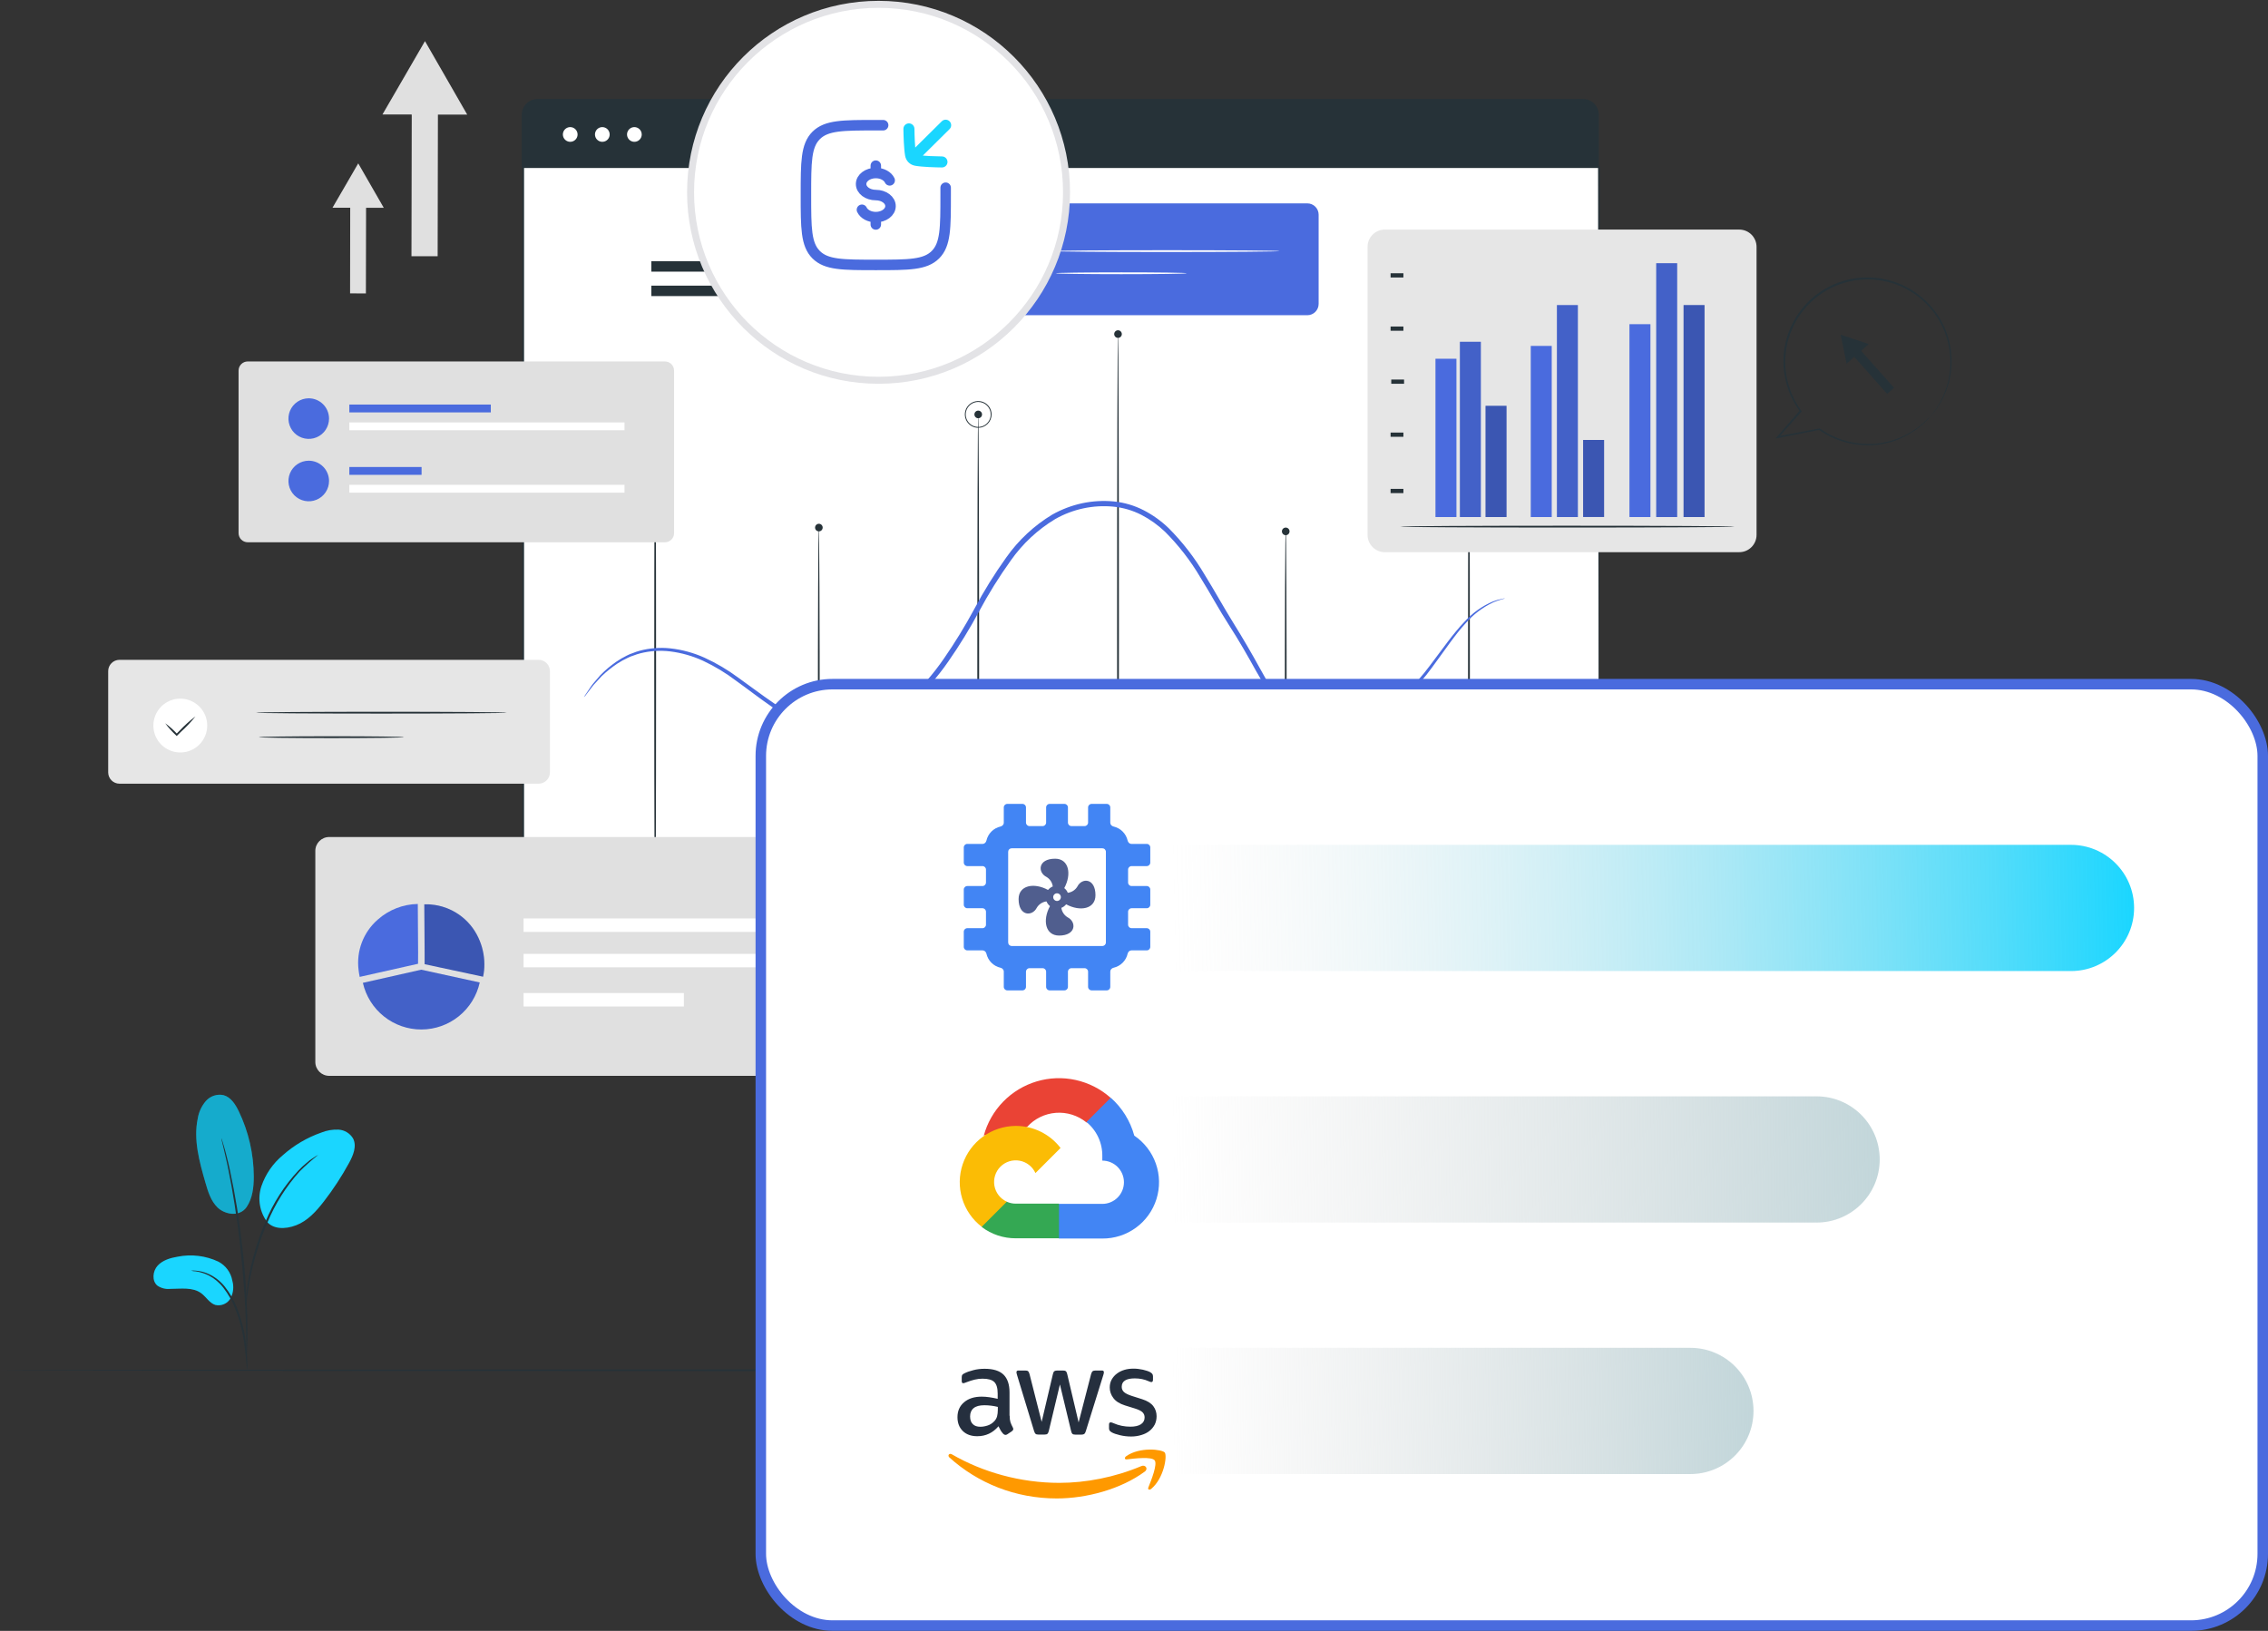 <svg width="648" height="466" viewBox="0 0 648 466" fill="none" xmlns="http://www.w3.org/2000/svg">
<rect x="0" y="0" width="648" height="466" fill="#333333" stroke="none"/>
<path d="M133.492 32.75L127.462 22.25L121.422 11.75L115.352 22.23L109.272 32.71L117.642 32.72L117.562 73.21L125.042 73.22L125.122 32.74L133.492 32.75Z" fill="#E0E0E0"/>
<path d="M109.652 59.38L106.002 53.03L102.352 46.68L98.682 53.02L95.002 59.35L100.062 59.36L100.022 83.83L104.542 83.84L104.592 59.37L109.652 59.38Z" fill="#E0E0E0"/>
<path d="M605.792 391.54C605.792 391.68 470.192 391.8 302.952 391.8C135.712 391.8 0.092 391.68 0.092 391.54C0.092 391.4 135.662 391.28 302.952 391.28C470.242 391.28 605.792 391.39 605.792 391.54Z" fill="#263238"/>
<path d="M62.392 360.5C58.77 358.797 54.698 358.3 50.772 359.08C48.672 359.43 46.472 360.08 45.042 361.64C43.612 363.2 43.332 366.01 44.982 367.37C46.042 368.087 47.319 368.413 48.592 368.29C51.672 368.29 55.072 367.71 57.532 369.56C58.932 370.61 59.862 372.36 61.532 372.88C62.37 373.069 63.246 372.983 64.031 372.636C64.816 372.288 65.469 371.697 65.892 370.95C66.685 369.406 66.86 367.619 66.382 365.95C66.179 364.797 65.714 363.705 65.022 362.76C64.33 361.815 63.431 361.042 62.392 360.5Z" fill="#1AD6FF"/>
<path d="M70.492 344.87C68.332 347.96 64.132 346.93 62.182 345.05C60.232 343.17 59.412 340.44 58.662 337.83C56.952 331.88 55.222 325.64 56.502 319.59C56.798 317.739 57.605 316.007 58.832 314.59C59.445 313.896 60.23 313.377 61.108 313.083C61.986 312.79 62.926 312.734 63.832 312.92C65.942 313.47 67.262 315.55 68.212 317.52C71.018 323.346 72.487 329.724 72.512 336.19C72.512 339.19 72.162 342.35 70.512 344.83" fill="#1AD6FF"/>
<g opacity="0.2">
<path d="M70.492 344.87C68.332 347.96 64.132 346.93 62.182 345.05C60.232 343.17 59.412 340.44 58.662 337.83C56.952 331.88 55.222 325.64 56.502 319.59C56.798 317.739 57.605 316.007 58.832 314.59C59.445 313.896 60.23 313.377 61.108 313.083C61.986 312.79 62.926 312.734 63.832 312.92C65.942 313.47 67.262 315.55 68.212 317.52C71.018 323.346 72.487 329.724 72.512 336.19C72.512 339.19 72.162 342.35 70.512 344.83" fill="black"/>
</g>
<path d="M76.422 349.3C75.314 347.848 74.576 346.147 74.273 344.345C73.969 342.544 74.11 340.695 74.682 338.96C75.867 335.496 77.984 332.427 80.802 330.09C84.012 327.237 87.749 325.039 91.802 323.62C93.365 322.985 95.047 322.699 96.732 322.78C97.572 322.83 98.387 323.084 99.106 323.52C99.826 323.955 100.429 324.559 100.862 325.28C102.022 327.48 100.912 330.15 99.712 332.33C97.609 336.183 95.201 339.861 92.512 343.33C90.362 346.11 87.882 348.86 84.602 350.11C81.322 351.36 77.892 351.22 76.152 348.94" fill="#1AD6FF"/>
<path d="M70.632 391.42C70.521 390.961 70.457 390.492 70.442 390.02C70.342 389.02 70.222 387.72 70.072 386.19C69.922 384.66 69.652 382.67 69.212 380.58C68.719 378.324 68.051 376.111 67.212 373.96C66.375 371.808 65.233 369.787 63.822 367.96C62.678 366.473 61.22 365.258 59.552 364.4C58.414 363.843 57.196 363.465 55.942 363.28C55.473 363.263 55.007 363.195 54.552 363.08C55.024 363.026 55.501 363.026 55.972 363.08C57.273 363.183 58.543 363.522 59.722 364.08C61.485 364.908 63.032 366.133 64.242 367.66C65.704 369.516 66.883 371.579 67.742 373.78C68.599 375.962 69.268 378.214 69.742 380.51C70.105 382.389 70.352 384.29 70.482 386.2C70.612 387.82 70.652 389.14 70.672 390.05C70.708 390.507 70.694 390.966 70.632 391.42Z" fill="#263238"/>
<path d="M70.372 388.48C70.349 388.264 70.349 388.046 70.372 387.83C70.372 387.34 70.372 386.72 70.372 385.97C70.372 384.35 70.372 382.02 70.292 379.13C70.142 373.36 69.652 365.39 68.692 356.64C67.732 347.89 66.442 340 65.272 334.34C64.992 332.93 64.722 331.65 64.452 330.53C64.182 329.41 63.992 328.45 63.792 327.67C63.592 326.89 63.462 326.34 63.352 325.86C63.291 325.651 63.254 325.437 63.242 325.22C63.34 325.414 63.414 325.618 63.462 325.83L64.002 327.61C64.242 328.39 64.492 329.34 64.772 330.46C65.052 331.58 65.372 332.84 65.672 334.26C67.265 341.627 68.463 349.075 69.262 356.57C70.262 365.35 70.662 373.34 70.692 379.12C70.692 382.02 70.692 384.36 70.592 385.97C70.592 386.73 70.512 387.34 70.482 387.83C70.474 388.05 70.437 388.269 70.372 388.48Z" fill="#263238"/>
<path d="M70.332 373.08C70.282 372.431 70.282 371.779 70.332 371.13C70.402 369.89 70.572 368.08 70.922 365.87C71.349 363.284 71.919 360.723 72.632 358.2C73.485 355.101 74.558 352.067 75.842 349.12C78.065 343.696 81.261 338.724 85.272 334.45C85.962 333.712 86.7 333.02 87.482 332.38C87.822 332.1 88.122 331.81 88.432 331.58L89.292 330.99C89.81 330.612 90.359 330.278 90.932 329.99C89.047 331.476 87.253 333.076 85.562 334.78C81.69 339.096 78.582 344.04 76.372 349.4C75.105 352.327 74.029 355.333 73.152 358.4C72.312 361.22 71.752 363.81 71.322 366C70.892 368.19 70.692 370 70.552 371.21C70.529 371.838 70.456 372.464 70.332 373.08Z" fill="#263238"/>
<path d="M456.812 47.8H149.442V286.97H456.812V47.8Z" fill="white"/>
<path d="M456.812 286.97C456.812 285.18 456.722 192.17 456.592 47.8L456.812 48.01H149.472L149.732 47.75C149.732 133.96 149.732 215.5 149.732 286.92L149.502 286.68L456.872 286.92L149.502 287.15H149.272V286.92C149.272 215.5 149.272 133.92 149.272 47.75V47.49H149.562H456.902H457.112V47.71C456.942 192.17 456.812 285.18 456.812 286.97Z" fill="#263238"/>
<path d="M233.942 266.88C233.792 266.88 233.682 240.88 233.682 208.82C233.682 176.76 233.792 150.75 233.942 150.75C234.092 150.75 234.202 176.75 234.202 208.82C234.202 240.89 234.102 266.88 233.942 266.88Z" fill="#263238"/>
<path d="M367.352 266.88C367.202 266.88 367.092 240.88 367.092 208.82C367.092 176.76 367.202 150.75 367.352 150.75C367.502 150.75 367.612 176.75 367.612 208.82C367.612 240.89 367.492 266.88 367.352 266.88Z" fill="#263238"/>
<path d="M279.492 266.88C279.352 266.88 279.232 233.65 279.232 192.66C279.232 151.67 279.352 118.42 279.492 118.42C279.632 118.42 279.752 151.65 279.752 192.66C279.752 233.67 279.642 266.88 279.492 266.88Z" fill="#263238"/>
<path d="M187.192 266.88C187.042 266.88 186.932 233.65 186.932 192.66C186.932 151.67 187.042 118.42 187.192 118.42C187.342 118.42 187.452 151.65 187.452 192.66C187.452 233.67 187.332 266.88 187.192 266.88Z" fill="#263238"/>
<path d="M419.702 266.88C419.562 266.88 419.442 233.65 419.442 192.66C419.442 151.67 419.562 118.42 419.702 118.42C419.842 118.42 419.962 151.65 419.962 192.66C419.962 233.67 419.852 266.88 419.702 266.88Z" fill="#263238"/>
<path d="M319.432 266.88C319.282 266.88 319.172 228.51 319.172 181.18C319.172 133.85 319.282 95.46 319.432 95.46C319.582 95.46 319.692 133.83 319.692 181.18C319.692 228.53 319.572 266.88 319.432 266.88Z" fill="#263238"/>
<path d="M235.052 150.75C235.052 150.966 234.988 151.176 234.869 151.356C234.749 151.535 234.579 151.675 234.379 151.757C234.18 151.84 233.961 151.861 233.75 151.819C233.538 151.777 233.344 151.673 233.192 151.521C233.039 151.368 232.935 151.174 232.893 150.963C232.851 150.751 232.873 150.532 232.955 150.333C233.038 150.134 233.177 149.964 233.357 149.844C233.536 149.724 233.747 149.66 233.962 149.66C234.251 149.66 234.529 149.775 234.733 149.979C234.937 150.184 235.052 150.461 235.052 150.75Z" fill="#263238"/>
<path d="M279.492 119.51C280.094 119.51 280.582 119.022 280.582 118.42C280.582 117.818 280.094 117.33 279.492 117.33C278.89 117.33 278.402 117.818 278.402 118.42C278.402 119.022 278.89 119.51 279.492 119.51Z" fill="#263238"/>
<path d="M279.492 122.24C278.737 122.24 277.998 122.016 277.37 121.596C276.742 121.176 276.252 120.579 275.963 119.881C275.674 119.183 275.598 118.415 275.746 117.674C275.893 116.933 276.257 116.253 276.791 115.718C277.325 115.184 278.006 114.82 278.747 114.673C279.488 114.526 280.256 114.601 280.954 114.89C281.652 115.18 282.249 115.669 282.668 116.297C283.088 116.926 283.312 117.664 283.312 118.42C283.31 119.432 282.906 120.402 282.19 121.118C281.475 121.834 280.505 122.237 279.492 122.24ZM279.492 114.85C278.786 114.85 278.096 115.059 277.509 115.451C276.922 115.844 276.464 116.401 276.194 117.053C275.924 117.706 275.853 118.424 275.991 119.116C276.129 119.809 276.469 120.445 276.968 120.944C277.467 121.443 278.103 121.783 278.796 121.921C279.488 122.059 280.206 121.988 280.858 121.718C281.511 121.448 282.068 120.99 282.461 120.403C282.853 119.816 283.062 119.126 283.062 118.42C283.06 117.474 282.683 116.567 282.014 115.898C281.345 115.229 280.438 114.852 279.492 114.85Z" fill="#263238"/>
<path d="M319.432 96.55C320.034 96.55 320.522 96.062 320.522 95.46C320.522 94.858 320.034 94.37 319.432 94.37C318.83 94.37 318.342 94.858 318.342 95.46C318.342 96.062 318.83 96.55 319.432 96.55Z" fill="#263238"/>
<path d="M367.352 152.93C367.954 152.93 368.442 152.442 368.442 151.84C368.442 151.238 367.954 150.75 367.352 150.75C366.75 150.75 366.262 151.238 366.262 151.84C366.262 152.442 366.75 152.93 367.352 152.93Z" fill="#263238"/>
<path d="M419.732 119.51C420.334 119.51 420.822 119.022 420.822 118.42C420.822 117.818 420.334 117.33 419.732 117.33C419.13 117.33 418.642 117.818 418.642 118.42C418.642 119.022 419.13 119.51 419.732 119.51Z" fill="#263238"/>
<path d="M188.272 119.51C188.272 119.726 188.208 119.937 188.088 120.117C187.968 120.296 187.797 120.436 187.597 120.518C187.397 120.6 187.178 120.621 186.966 120.578C186.754 120.535 186.56 120.431 186.408 120.277C186.256 120.124 186.153 119.929 186.112 119.716C186.071 119.504 186.094 119.285 186.178 119.086C186.262 118.887 186.403 118.717 186.584 118.599C186.765 118.48 186.976 118.418 187.192 118.42C187.335 118.42 187.476 118.448 187.608 118.503C187.74 118.558 187.859 118.638 187.959 118.74C188.06 118.841 188.139 118.961 188.193 119.094C188.247 119.226 188.274 119.367 188.272 119.51Z" fill="#263238"/>
<path d="M430.022 170.96C429.747 171.085 429.459 171.179 429.162 171.24C428.32 171.466 427.495 171.75 426.692 172.09C423.652 173.508 420.947 175.553 418.752 178.09C415.752 181.31 412.802 185.79 409.072 190.83C407.089 193.55 404.888 196.105 402.492 198.47C401.158 199.75 399.731 200.93 398.222 202C396.601 203.103 394.877 204.044 393.072 204.81C389.165 206.387 384.96 207.093 380.752 206.88C378.52 206.832 376.298 206.554 374.122 206.05C371.812 205.559 369.627 204.599 367.702 203.23C365.74 201.795 364.047 200.024 362.702 198C361.322 196 360.082 193.88 358.882 191.73C356.482 187.4 354.002 183.04 351.172 178.66C348.342 174.28 345.822 169.56 342.952 164.96C340.157 160.22 336.773 155.852 332.882 151.96C330.868 150.036 328.592 148.407 326.122 147.12C323.625 145.845 320.912 145.048 318.122 144.77C312.338 144.212 306.523 145.455 301.472 148.33C296.469 151.348 292.15 155.377 288.792 160.16C285.453 164.812 282.423 169.68 279.722 174.73C277.069 179.656 274.138 184.427 270.942 189.02C267.88 193.455 264.312 197.518 260.312 201.13C259.329 202.003 258.301 202.824 257.232 203.59C256.182 204.36 255.091 205.071 253.962 205.72C251.745 207.008 249.363 207.99 246.882 208.64C245.668 208.963 244.431 209.194 243.182 209.33C242.565 209.408 241.944 209.441 241.322 209.43C240.702 209.43 240.082 209.43 239.472 209.43C237.062 209.296 234.679 208.852 232.382 208.11C228.107 206.6 224.066 204.493 220.382 201.85C216.822 199.4 213.572 196.85 210.382 194.57C207.43 192.324 204.249 190.397 200.892 188.82C197.901 187.438 194.713 186.53 191.442 186.13C188.602 185.792 185.725 185.978 182.952 186.68C182.327 186.836 181.712 187.033 181.112 187.27C180.521 187.45 179.946 187.677 179.392 187.95C178.352 188.428 177.35 188.983 176.392 189.61C174.786 190.679 173.277 191.887 171.882 193.22L170.312 194.94C169.859 195.4 169.438 195.891 169.052 196.41L167.462 198.5C167.289 198.749 167.091 198.98 166.872 199.19C166.992 198.912 167.147 198.65 167.332 198.41L168.802 196.22C169.171 195.684 169.575 195.172 170.012 194.69L171.552 192.9C172.931 191.492 174.441 190.22 176.062 189.1C177.016 188.437 178.018 187.849 179.062 187.34C179.623 187.046 180.209 186.802 180.812 186.61C181.426 186.35 182.058 186.133 182.702 185.96C185.56 185.185 188.537 184.947 191.482 185.26C194.854 185.626 198.148 186.521 201.242 187.91C204.682 189.482 207.947 191.413 210.982 193.67C214.202 195.95 217.472 198.46 220.982 200.85C224.581 203.389 228.52 205.409 232.682 206.85C234.874 207.542 237.146 207.948 239.442 208.06C240.022 208.06 240.602 208.06 241.192 208.06C241.777 208.068 242.363 208.031 242.942 207.95C244.124 207.816 245.294 207.592 246.442 207.28C251.24 205.922 255.652 203.456 259.322 200.08C263.222 196.529 266.698 192.539 269.682 188.19C272.833 183.638 275.728 178.914 278.352 174.04C281.072 168.926 284.129 163.999 287.502 159.29C290.99 154.334 295.472 150.159 300.662 147.03C303.337 145.526 306.222 144.434 309.222 143.79C312.18 143.168 315.214 142.997 318.222 143.28C321.212 143.578 324.12 144.436 326.792 145.81C329.396 147.157 331.791 148.875 333.902 150.91C337.875 154.899 341.332 159.371 344.192 164.22C347.072 168.87 349.632 173.56 352.362 177.95C355.092 182.34 357.692 186.8 360.052 191.11C362.412 195.42 364.782 199.64 368.442 202.23C370.237 203.522 372.28 204.427 374.442 204.89C376.532 205.381 378.666 205.663 380.812 205.73C384.856 205.963 388.902 205.318 392.672 203.84C394.421 203.118 396.096 202.227 397.672 201.18C399.148 200.159 400.545 199.029 401.852 197.8C404.242 195.5 406.439 193.008 408.422 190.35C412.202 185.35 415.272 180.93 418.362 177.73C420.642 175.173 423.464 173.157 426.622 171.83C427.446 171.509 428.301 171.271 429.172 171.12C429.45 171.04 429.734 170.986 430.022 170.96Z" fill="#4A6BDE"/>
<path d="M239.692 74.64H186.102V77.62H239.692V74.64Z" fill="#263238"/>
<path d="M212.582 81.62H186.102V84.6H212.582V81.62Z" fill="#263238"/>
<path d="M153.582 28.29H452.302C453.498 28.29 454.646 28.765 455.491 29.611C456.337 30.457 456.812 31.604 456.812 32.8V47.8H149.072V32.8C149.072 31.604 149.547 30.457 150.393 29.611C151.239 28.765 152.386 28.29 153.582 28.29Z" fill="#263238"/>
<path d="M165.022 38.42C165.022 38.836 164.899 39.242 164.668 39.587C164.438 39.932 164.11 40.202 163.726 40.361C163.342 40.519 162.92 40.561 162.513 40.48C162.105 40.399 161.731 40.199 161.437 39.905C161.144 39.611 160.944 39.237 160.863 38.83C160.782 38.423 160.823 38 160.982 37.617C161.141 37.233 161.41 36.905 161.756 36.674C162.101 36.444 162.507 36.32 162.922 36.32C163.479 36.32 164.013 36.542 164.407 36.935C164.801 37.329 165.022 37.863 165.022 38.42Z" fill="white"/>
<path d="M174.192 38.42C174.192 38.836 174.069 39.242 173.838 39.587C173.608 39.932 173.28 40.202 172.896 40.361C172.512 40.519 172.09 40.561 171.683 40.48C171.275 40.399 170.901 40.199 170.607 39.905C170.314 39.611 170.114 39.237 170.033 38.83C169.952 38.423 169.993 38 170.152 37.617C170.311 37.233 170.58 36.905 170.926 36.674C171.271 36.444 171.677 36.32 172.092 36.32C172.649 36.32 173.183 36.542 173.577 36.935C173.971 37.329 174.192 37.863 174.192 38.42Z" fill="white"/>
<path d="M183.352 38.42C183.352 38.836 183.229 39.242 182.998 39.587C182.768 39.932 182.44 40.202 182.056 40.361C181.672 40.519 181.25 40.561 180.843 40.48C180.435 40.399 180.061 40.199 179.767 39.905C179.474 39.611 179.274 39.237 179.193 38.83C179.112 38.423 179.153 38 179.312 37.617C179.471 37.233 179.74 36.905 180.086 36.674C180.431 36.444 180.837 36.32 181.252 36.32C181.809 36.32 182.343 36.542 182.737 36.935C183.131 37.329 183.352 37.863 183.352 38.42Z" fill="white"/>
<path d="M153.892 188.54H34.142C32.358 188.54 30.912 189.986 30.912 191.77V220.7C30.912 222.484 32.358 223.93 34.142 223.93H153.892C155.676 223.93 157.122 222.484 157.122 220.7V191.77C157.122 189.986 155.676 188.54 153.892 188.54Z" fill="#E6E6E6"/>
<path d="M57.512 212.13C56.561 213.317 55.279 214.195 53.829 214.653C52.378 215.111 50.825 215.129 49.364 214.704C47.904 214.279 46.602 213.431 45.624 212.266C44.646 211.102 44.035 209.673 43.868 208.161C43.702 206.65 43.988 205.122 44.689 203.773C45.391 202.423 46.477 201.312 47.81 200.58C49.143 199.848 50.663 199.527 52.178 199.659C53.693 199.79 55.136 200.369 56.322 201.32C57.111 201.951 57.768 202.731 58.255 203.616C58.742 204.501 59.05 205.474 59.16 206.478C59.271 207.482 59.182 208.498 58.899 209.468C58.617 210.438 58.145 211.342 57.512 212.13Z" fill="white"/>
<path d="M55.842 204.71C54.578 206.297 53.183 207.775 51.672 209.13C51.332 209.47 50.992 209.8 50.672 210.13L50.492 210.31L50.312 210.13C49.166 209.076 48.125 207.914 47.202 206.66C48.456 207.583 49.618 208.624 50.672 209.77H50.322L51.322 208.77C52.711 207.291 54.223 205.933 55.842 204.71Z" fill="#263238"/>
<path d="M144.802 203.64C144.802 203.78 128.802 203.9 108.972 203.9C89.142 203.9 73.142 203.78 73.142 203.64C73.142 203.5 89.142 203.38 108.972 203.38C128.802 203.38 144.802 203.49 144.802 203.64Z" fill="#263238"/>
<path d="M115.412 210.64C115.412 210.78 106.132 210.9 94.692 210.9C83.252 210.9 73.942 210.78 73.942 210.64C73.942 210.5 83.212 210.38 94.652 210.38C106.092 210.38 115.412 210.49 115.412 210.64Z" fill="#263238"/>
<path d="M189.972 103.28H70.782C69.335 103.28 68.162 104.453 68.162 105.9V152.33C68.162 153.777 69.335 154.95 70.782 154.95H189.972C191.419 154.95 192.592 153.777 192.592 152.33V105.9C192.592 104.453 191.419 103.28 189.972 103.28Z" fill="#E0E0E0"/>
<path d="M94.012 119.61C94.012 120.757 93.672 121.878 93.035 122.832C92.397 123.786 91.492 124.529 90.432 124.968C89.372 125.407 88.206 125.522 87.081 125.298C85.956 125.074 84.922 124.522 84.111 123.711C83.3 122.9 82.748 121.866 82.524 120.741C82.3 119.616 82.415 118.45 82.854 117.39C83.293 116.33 84.036 115.424 84.99 114.787C85.944 114.15 87.065 113.81 88.212 113.81C88.974 113.81 89.728 113.96 90.432 114.251C91.135 114.543 91.775 114.97 92.313 115.508C92.852 116.047 93.279 116.686 93.571 117.39C93.862 118.094 94.012 118.848 94.012 119.61Z" fill="#4A6BDE"/>
<path d="M140.232 115.6H99.812V117.84H140.232V115.6Z" fill="#4A6BDE"/>
<path d="M178.432 120.7H99.812V122.94H178.432V120.7Z" fill="white"/>
<path d="M94.012 137.44C94.012 138.587 93.672 139.708 93.035 140.662C92.397 141.616 91.492 142.359 90.432 142.798C89.372 143.237 88.206 143.352 87.081 143.128C85.956 142.904 84.922 142.352 84.111 141.541C83.3 140.73 82.748 139.696 82.524 138.571C82.3 137.446 82.415 136.28 82.854 135.22C83.293 134.16 84.036 133.254 84.99 132.617C85.944 131.98 87.065 131.64 88.212 131.64C88.974 131.638 89.729 131.787 90.433 132.078C91.138 132.369 91.778 132.797 92.316 133.336C92.855 133.874 93.282 134.514 93.573 135.219C93.864 135.923 94.014 136.678 94.012 137.44Z" fill="#4A6BDE"/>
<path d="M120.452 133.44H99.812V135.68H120.452V133.44Z" fill="#4A6BDE"/>
<path d="M178.432 138.53H99.812V140.77H178.432V138.53Z" fill="white"/>
<path d="M246.672 239.17H94.052C91.865 239.17 90.092 240.943 90.092 243.13V303.45C90.092 305.637 91.865 307.41 94.052 307.41H246.672C248.859 307.41 250.632 305.637 250.632 303.45V243.13C250.632 240.943 248.859 239.17 246.672 239.17Z" fill="#E0E0E0"/>
<path d="M119.462 272.14L119.372 258.3C115.152 258.375 111.098 259.957 107.942 262.76C105.923 264.516 104.365 266.741 103.406 269.239C102.447 271.738 102.116 274.434 102.442 277.09C102.512 277.75 102.622 278.42 102.762 279.09C102.767 279.106 102.767 279.123 102.762 279.14L119.442 275.39L119.462 272.14Z" fill="#4A6BDE"/>
<path d="M136.652 267.88C135.433 265.267 133.547 263.021 131.184 261.367C128.821 259.713 126.065 258.711 123.192 258.46L122.662 258.41H122.322C121.992 258.41 121.662 258.41 121.322 258.41H121.232L121.322 272.25V275.5L138.022 279.08C138.281 277.901 138.405 276.697 138.392 275.49C138.379 272.856 137.785 270.258 136.652 267.88Z" fill="#4A6BDE"/>
<g opacity="0.2">
<path d="M136.652 267.88C135.433 265.267 133.547 263.021 131.184 261.367C128.821 259.713 126.065 258.711 123.192 258.46L122.662 258.41H122.322C121.992 258.41 121.662 258.41 121.322 258.41H121.232L121.322 272.25V275.5L138.022 279.08C138.281 277.901 138.405 276.697 138.392 275.49C138.379 272.856 137.785 270.258 136.652 267.88Z" fill="black"/>
</g>
<path d="M120.352 277.08L103.682 280.84C104.541 284.633 106.667 288.019 109.709 290.441C112.751 292.863 116.528 294.176 120.416 294.163C124.305 294.151 128.073 292.813 131.099 290.371C134.125 287.929 136.228 284.528 137.062 280.73L120.382 277.09" fill="#4A6BDE"/>
<g opacity="0.1">
<path d="M120.352 277.08L103.682 280.84C104.541 284.633 106.667 288.019 109.709 290.441C112.751 292.863 116.528 294.176 120.416 294.163C124.305 294.151 128.073 292.813 131.099 290.371C134.125 287.929 136.228 284.528 137.062 280.73L120.382 277.09" fill="black"/>
</g>
<path d="M234.322 262.44H149.592V266.28H234.322V262.44Z" fill="white"/>
<path d="M234.322 272.561H149.592V276.401H234.322V272.561Z" fill="white"/>
<path d="M195.392 283.75H149.592V287.59H195.392V283.75Z" fill="white"/>
<path d="M496.932 65.6H395.672C392.944 65.6 390.732 67.811 390.732 70.54V152.84C390.732 155.568 392.944 157.78 395.672 157.78H496.932C499.66 157.78 501.872 155.568 501.872 152.84V70.54C501.872 67.811 499.66 65.6 496.932 65.6Z" fill="#E6E6E6"/>
<path d="M416.122 102.51H410.132V147.74H416.122V102.51Z" fill="#4A6BDE"/>
<path d="M443.352 98.84H437.362V147.74H443.352V98.84Z" fill="#4A6BDE"/>
<path d="M471.552 92.63H465.562V147.74H471.552V92.63Z" fill="#4A6BDE"/>
<path d="M458.312 125.71H452.322V147.73H458.312V125.71Z" fill="#4A6BDE"/>
<g opacity="0.2">
<path d="M458.312 125.71H452.322V147.73H458.312V125.71Z" fill="black"/>
</g>
<path d="M423.102 97.66H417.112V147.74H423.102V97.66Z" fill="#4A6BDE"/>
<g opacity="0.1">
<path d="M423.102 97.66H417.112V147.74H423.102V97.66Z" fill="black"/>
</g>
<path d="M450.822 87.17H444.832V147.74H450.822V87.17Z" fill="#4A6BDE"/>
<g opacity="0.1">
<path d="M450.822 87.17H444.832V147.74H450.822V87.17Z" fill="black"/>
</g>
<path d="M487.012 87.17H481.022V147.74H487.012V87.17Z" fill="#4A6BDE"/>
<g opacity="0.2">
<path d="M487.012 87.17H481.022V147.74H487.012V87.17Z" fill="black"/>
</g>
<path d="M479.192 75.21H473.202V147.74H479.192V75.21Z" fill="#4A6BDE"/>
<g opacity="0.1">
<path d="M479.192 75.21H473.202V147.74H479.192V75.21Z" fill="black"/>
</g>
<path d="M430.432 115.96H424.442V147.74H430.432V115.96Z" fill="#4A6BDE"/>
<g opacity="0.2">
<path d="M430.432 115.96H424.442V147.74H430.432V115.96Z" fill="black"/>
</g>
<path d="M495.582 150.48C495.582 150.63 474.202 150.74 447.842 150.74C421.482 150.74 400.092 150.63 400.092 150.48C400.092 150.33 421.462 150.22 447.842 150.22C474.222 150.22 495.582 150.34 495.582 150.48Z" fill="#263238"/>
<path d="M400.972 139.69H397.312V140.9H400.972V139.69Z" fill="#263238"/>
<path d="M400.972 123.6H397.312V124.81H400.972V123.6Z" fill="#263238"/>
<path d="M400.972 93.3H397.312V94.51H400.972V93.3Z" fill="#263238"/>
<path d="M400.972 78.08H397.312V79.29H400.972V78.08Z" fill="#263238"/>
<path d="M401.162 108.45H397.502V109.66H401.162V108.45Z" fill="#263238"/>
<path d="M373.522 58.11H265.982C264.198 58.11 262.752 59.556 262.752 61.34V86.84C262.752 88.624 264.198 90.07 265.982 90.07H373.522C375.306 90.07 376.752 88.624 376.752 86.84V61.34C376.752 59.556 375.306 58.11 373.522 58.11Z" fill="#4A6BDE"/>
<path d="M286.782 79.42C285.922 80.492 284.763 81.285 283.452 81.698C282.141 82.112 280.737 82.127 279.417 81.743C278.097 81.358 276.921 80.591 276.038 79.538C275.154 78.485 274.603 77.193 274.453 75.827C274.304 74.46 274.562 73.08 275.197 71.861C275.832 70.642 276.814 69.638 278.019 68.977C279.224 68.316 280.598 68.027 281.968 68.147C283.337 68.266 284.64 68.79 285.712 69.65C287.138 70.811 288.05 72.487 288.25 74.316C288.45 76.144 287.923 77.978 286.782 79.42Z" fill="white"/>
<path d="M281.352 82.08C279.627 81.989 277.997 81.263 276.775 80.042C275.553 78.822 274.826 77.192 274.733 75.467C274.639 73.743 275.187 72.044 276.271 70.699C277.355 69.354 278.897 68.457 280.602 68.18C280.859 68.166 281.116 68.166 281.372 68.18C282.68 68.193 283.958 68.573 285.062 69.275C286.165 69.978 287.05 70.975 287.615 72.155C288.18 73.334 288.404 74.649 288.26 75.949C288.116 77.249 287.611 78.483 286.802 79.51C286.232 80.228 285.524 80.824 284.72 81.266C283.917 81.707 283.034 81.984 282.122 82.08C281.866 82.095 281.609 82.095 281.352 82.08ZM281.352 68.19C281.096 68.176 280.839 68.176 280.582 68.19C279.452 68.316 278.37 68.718 277.432 69.362C276.494 70.005 275.729 70.87 275.204 71.88C274.68 72.889 274.413 74.012 274.427 75.15C274.44 76.287 274.734 77.404 275.281 78.401C275.829 79.398 276.614 80.244 277.567 80.865C278.52 81.486 279.612 81.863 280.745 81.962C281.878 82.061 283.018 81.879 284.064 81.432C285.11 80.985 286.03 80.287 286.742 79.4C287.558 78.383 288.07 77.157 288.219 75.862C288.368 74.567 288.148 73.256 287.585 72.08C287.022 70.905 286.138 69.912 285.035 69.217C283.932 68.522 282.656 68.152 281.352 68.15V68.19Z" fill="#263238"/>
<path d="M285.262 72.71C284.147 74.16 282.894 75.499 281.522 76.71L280.612 77.59L280.422 77.77L280.252 77.59C279.215 76.64 278.28 75.584 277.462 74.44C278.606 75.258 279.662 76.193 280.612 77.23H280.252L281.162 76.33C282.416 75.001 283.788 73.789 285.262 72.71Z" fill="#4A6BDE"/>
<path d="M365.622 71.75C365.622 71.89 351.132 72.01 333.262 72.01C315.392 72.01 300.892 71.89 300.892 71.75C300.892 71.61 315.382 71.49 333.262 71.49C351.142 71.49 365.622 71.6 365.622 71.75Z" fill="white"/>
<path d="M339.072 78.08C339.072 78.22 330.702 78.34 320.362 78.34C310.022 78.34 301.652 78.22 301.652 78.08C301.652 77.94 310.032 77.82 320.362 77.82C330.692 77.82 339.072 77.92 339.072 78.08Z" fill="white"/>
<path d="M551.592 118.92C551.592 118.92 551.462 119.09 551.172 119.4C550.882 119.71 550.482 120.18 549.902 120.75C548.173 122.357 546.219 123.705 544.102 124.75C543.381 125.131 542.636 125.465 541.872 125.75L540.642 126.19L539.322 126.54C538.383 126.773 537.432 126.953 536.472 127.08C535.972 127.14 535.472 127.16 534.942 127.21C534.413 127.246 533.882 127.246 533.352 127.21C528.454 127.176 523.684 125.644 519.682 122.82H519.852L507.942 125.18L507.272 125.31L507.722 124.8L514.262 117.26V117.57C513.094 115.949 512.111 114.201 511.332 112.36C510.569 110.43 510.039 108.416 509.752 106.36C509.193 102.049 509.815 97.666 511.552 93.68C513.722 88.706 517.513 84.613 522.308 82.07C527.102 79.528 532.617 78.685 537.952 79.68C542.601 80.533 546.892 82.747 550.282 86.04C553.917 89.525 556.351 94.074 557.231 99.031C558.112 103.988 557.394 109.097 555.182 113.62C554.952 114.08 554.722 114.52 554.512 114.93C554.302 115.34 554.032 115.68 553.822 116.02C553.477 116.604 553.086 117.159 552.652 117.68L551.862 118.68C551.777 118.794 551.684 118.901 551.582 119C551.646 118.873 551.727 118.755 551.822 118.65L552.572 117.65C552.987 117.119 553.361 116.558 553.692 115.97C553.892 115.63 554.142 115.28 554.362 114.87C554.582 114.46 554.772 114.02 555.002 113.56C557.514 108.244 557.949 102.181 556.222 96.56C555.054 92.698 552.904 89.204 549.982 86.42C548.376 84.86 546.55 83.543 544.562 82.51C542.466 81.401 540.209 80.628 537.872 80.22C534.224 79.552 530.47 79.755 526.915 80.812C523.36 81.868 520.105 83.749 517.414 86.302C514.724 88.854 512.674 92.006 511.431 95.5C510.188 98.994 509.788 102.732 510.262 106.41C510.541 108.421 511.058 110.392 511.802 112.28C512.562 114.085 513.521 115.799 514.662 117.39L514.772 117.55L514.652 117.7L508.092 125.08L507.872 124.69L519.772 122.44H519.852H519.932C523.86 125.234 528.543 126.768 533.362 126.84C533.882 126.876 534.403 126.876 534.922 126.84C535.442 126.84 535.922 126.84 536.442 126.73C537.388 126.612 538.326 126.442 539.252 126.22L540.562 125.89L541.782 125.46C542.539 125.205 543.278 124.898 543.992 124.54C546.108 123.515 548.067 122.195 549.812 120.62C550.412 120.07 550.812 119.62 551.132 119.32C551.452 119.02 551.592 118.92 551.592 118.92Z" fill="#263238"/>
<path d="M533.922 98.301L529.912 96.971L525.892 95.641L526.752 99.781L527.602 103.921L529.792 101.981L539.192 112.541L541.142 110.811L531.742 100.241L533.922 98.301Z" fill="#263238"/>
<rect x="217.375" y="195.49" width="429.125" height="269" rx="20.5" fill="white" stroke="#4A6BDE" stroke-width="3"/>
<path d="M335.081 241.405H591.706C601.666 241.405 609.74 249.479 609.74 259.439C609.74 269.399 601.666 277.473 591.706 277.473H335.081V241.405Z" fill="url(#paint0_linear_172_4)"/>
<path d="M335.081 313.267H519.026C528.986 313.267 537.06 321.341 537.06 331.3C537.06 341.26 528.986 349.334 519.026 349.334H335.081V313.267Z" fill="url(#paint1_linear_172_4)"/>
<path d="M335.081 385.128H482.966C492.925 385.128 500.999 393.202 500.999 403.162C500.999 413.122 492.925 421.196 482.966 421.196H335.081V385.128Z" fill="url(#paint2_linear_172_4)"/>
<path d="M310.343 320.693H312.079L317.029 315.744L317.272 313.643C314.437 311.14 311.01 309.402 307.316 308.592C303.622 307.781 299.782 307.926 296.16 309.013C292.538 310.099 289.252 312.091 286.613 314.8C283.975 317.51 282.071 320.847 281.08 324.497C281.632 324.271 282.243 324.234 282.817 324.392L292.716 322.76C292.716 322.76 293.22 321.926 293.48 321.979C295.601 319.649 298.532 318.219 301.673 317.98C304.815 317.741 307.929 318.712 310.377 320.693H310.343Z" fill="#EA4335"/>
<path d="M324.08 324.497C322.942 320.307 320.606 316.541 317.359 313.66L310.412 320.607C311.86 321.79 313.02 323.286 313.805 324.983C314.591 326.679 314.98 328.532 314.945 330.401V331.634C315.757 331.634 316.561 331.794 317.311 332.105C318.061 332.416 318.742 332.871 319.317 333.445C319.891 334.019 320.346 334.701 320.657 335.451C320.967 336.201 321.127 337.005 321.127 337.817C321.127 338.629 320.967 339.433 320.657 340.183C320.346 340.933 319.891 341.614 319.317 342.188C318.742 342.762 318.061 343.218 317.311 343.529C316.561 343.839 315.757 343.999 314.945 343.999H302.58L301.347 345.25V352.665L302.58 353.898H314.945C318.398 353.925 321.768 352.84 324.556 350.803C327.344 348.766 329.403 345.886 330.427 342.589C331.452 339.291 331.388 335.751 330.244 332.493C329.101 329.235 326.94 326.431 324.08 324.497Z" fill="#4285F4"/>
<path d="M290.198 353.829H302.563V343.93H290.198C289.317 343.93 288.446 343.74 287.645 343.374L285.908 343.912L280.924 348.862L280.49 350.598C283.285 352.709 286.696 353.844 290.198 353.829Z" fill="#34A853"/>
<path d="M290.198 321.718C286.847 321.738 283.587 322.804 280.872 324.767C278.157 326.73 276.123 329.492 275.053 332.667C273.984 335.842 273.933 339.272 274.908 342.477C275.883 345.683 277.834 348.504 280.49 350.546L287.662 343.374C286.751 342.962 285.953 342.335 285.337 341.547C284.721 340.759 284.305 339.834 284.126 338.85C283.946 337.866 284.008 336.853 284.306 335.898C284.604 334.943 285.129 334.075 285.836 333.368C286.543 332.661 287.412 332.136 288.366 331.838C289.321 331.54 290.334 331.478 291.318 331.658C292.302 331.837 293.227 332.253 294.015 332.869C294.803 333.485 295.43 334.283 295.842 335.194L303.014 328.022C301.509 326.054 299.568 324.461 297.345 323.367C295.122 322.274 292.675 321.709 290.198 321.718Z" fill="#FBBC05"/>
<path d="M288.476 404.546C288.476 405.309 288.559 405.928 288.703 406.382C288.868 406.836 289.075 407.331 289.364 407.867C289.467 408.032 289.508 408.197 289.508 408.342C289.508 408.548 289.384 408.754 289.116 408.961L287.816 409.827C287.631 409.951 287.445 410.013 287.28 410.013C287.074 410.013 286.867 409.91 286.661 409.724C286.372 409.415 286.125 409.084 285.918 408.754C285.712 408.404 285.506 408.012 285.279 407.537C283.67 409.435 281.648 410.384 279.214 410.384C277.481 410.384 276.099 409.889 275.088 408.899C274.077 407.909 273.562 406.588 273.562 404.938C273.562 403.185 274.18 401.761 275.439 400.688C276.697 399.616 278.368 399.079 280.493 399.079C281.194 399.079 281.916 399.141 282.68 399.244C283.443 399.347 284.227 399.513 285.052 399.698V398.192C285.052 396.624 284.722 395.531 284.082 394.892C283.422 394.252 282.308 393.943 280.72 393.943C279.998 393.943 279.255 394.025 278.492 394.211C277.729 394.396 276.986 394.623 276.264 394.912C275.934 395.057 275.686 395.139 275.542 395.18C275.398 395.222 275.294 395.242 275.212 395.242C274.923 395.242 274.779 395.036 274.779 394.603V393.592C274.779 393.262 274.82 393.014 274.923 392.87C275.026 392.726 275.212 392.581 275.501 392.437C276.223 392.065 277.089 391.756 278.1 391.508C279.111 391.24 280.184 391.116 281.318 391.116C283.773 391.116 285.568 391.673 286.723 392.787C287.858 393.901 288.435 395.593 288.435 397.862V404.546H288.476ZM280.101 407.682C280.782 407.682 281.483 407.558 282.226 407.31C282.968 407.063 283.629 406.609 284.186 405.99C284.516 405.598 284.763 405.165 284.887 404.67C285.011 404.175 285.093 403.576 285.093 402.875V402.009C284.495 401.864 283.856 401.74 283.195 401.658C282.535 401.575 281.896 401.534 281.256 401.534C279.874 401.534 278.863 401.802 278.183 402.359C277.502 402.916 277.172 403.7 277.172 404.732C277.172 405.701 277.419 406.423 277.935 406.918C278.43 407.434 279.152 407.682 280.101 407.682ZM296.666 409.91C296.295 409.91 296.047 409.848 295.882 409.703C295.717 409.58 295.573 409.291 295.449 408.899L290.601 392.952C290.478 392.54 290.416 392.272 290.416 392.127C290.416 391.797 290.581 391.612 290.911 391.612H292.932C293.324 391.612 293.593 391.673 293.737 391.818C293.902 391.942 294.026 392.23 294.149 392.622L297.615 406.279L300.833 392.622C300.936 392.21 301.06 391.942 301.225 391.818C301.39 391.694 301.679 391.612 302.05 391.612H303.701C304.093 391.612 304.361 391.673 304.526 391.818C304.691 391.942 304.835 392.23 304.918 392.622L308.177 406.444L311.746 392.622C311.87 392.21 312.014 391.942 312.159 391.818C312.324 391.694 312.592 391.612 312.963 391.612H314.882C315.212 391.612 315.398 391.777 315.398 392.127C315.398 392.23 315.377 392.334 315.356 392.457C315.336 392.581 315.294 392.746 315.212 392.973L310.24 408.919C310.116 409.332 309.972 409.6 309.807 409.724C309.642 409.848 309.374 409.93 309.023 409.93H307.249C306.857 409.93 306.589 409.868 306.424 409.724C306.259 409.58 306.114 409.311 306.032 408.899L302.834 395.593L299.657 408.878C299.554 409.291 299.431 409.559 299.266 409.703C299.101 409.848 298.812 409.91 298.44 409.91H296.666ZM323.175 410.467C322.102 410.467 321.029 410.343 319.998 410.095C318.966 409.848 318.162 409.58 317.625 409.27C317.295 409.084 317.069 408.878 316.986 408.693C316.903 408.507 316.862 408.301 316.862 408.115V407.063C316.862 406.63 317.027 406.423 317.337 406.423C317.46 406.423 317.584 406.444 317.708 406.485C317.832 406.526 318.017 406.609 318.224 406.691C318.925 407.001 319.688 407.248 320.493 407.413C321.318 407.579 322.123 407.661 322.948 407.661C324.247 407.661 325.258 407.434 325.96 406.98C326.661 406.526 327.032 405.866 327.032 405.021C327.032 404.443 326.847 403.968 326.475 403.576C326.104 403.185 325.403 402.834 324.392 402.504L321.401 401.575C319.895 401.101 318.781 400.4 318.1 399.471C317.419 398.564 317.069 397.553 317.069 396.48C317.069 395.614 317.254 394.85 317.625 394.19C317.997 393.53 318.492 392.952 319.111 392.499C319.73 392.024 320.431 391.673 321.256 391.426C322.081 391.178 322.948 391.075 323.856 391.075C324.309 391.075 324.784 391.096 325.238 391.158C325.712 391.22 326.145 391.302 326.579 391.385C326.991 391.488 327.383 391.591 327.754 391.715C328.126 391.838 328.415 391.962 328.621 392.086C328.91 392.251 329.116 392.416 329.24 392.602C329.363 392.767 329.425 392.994 329.425 393.283V394.252C329.425 394.685 329.26 394.912 328.951 394.912C328.786 394.912 328.518 394.83 328.167 394.665C326.991 394.128 325.671 393.86 324.206 393.86C323.03 393.86 322.102 394.046 321.463 394.438C320.823 394.83 320.493 395.428 320.493 396.274C320.493 396.851 320.699 397.346 321.112 397.738C321.524 398.13 322.288 398.522 323.381 398.873L326.31 399.801C327.796 400.276 328.868 400.936 329.508 401.782C330.147 402.628 330.457 403.597 330.457 404.67C330.457 405.557 330.271 406.361 329.92 407.063C329.549 407.764 329.054 408.383 328.415 408.878C327.775 409.394 327.012 409.765 326.125 410.033C325.196 410.322 324.227 410.467 323.175 410.467Z" fill="#252F3E"/>
<path fill-rule="evenodd" clip-rule="evenodd" d="M327.074 420.493C320.287 425.506 310.426 428.167 301.947 428.167C290.065 428.167 279.358 423.773 271.272 416.47C270.632 415.892 271.21 415.108 271.973 415.562C280.72 420.637 291.509 423.711 302.669 423.711C310.199 423.711 318.471 422.143 326.083 418.925C327.218 418.409 328.188 419.668 327.074 420.493Z" fill="#FF9900"/>
<path fill-rule="evenodd" clip-rule="evenodd" d="M329.9 417.275C329.033 416.161 324.165 416.738 321.958 417.006C321.298 417.089 321.194 416.511 321.793 416.078C325.671 413.355 332.045 414.139 332.788 415.047C333.531 415.975 332.582 422.349 328.951 425.402C328.394 425.877 327.858 425.629 328.105 425.011C328.93 422.968 330.766 418.368 329.9 417.275Z" fill="#FF9900"/>
<path d="M311.881 229.705C311.329 229.705 310.881 230.153 310.881 230.705V235.046C310.881 235.598 310.433 236.046 309.881 236.046H306.126C305.574 236.046 305.126 235.598 305.126 235.046V230.705C305.126 230.153 304.679 229.705 304.126 229.705H299.892C299.34 229.705 298.892 230.153 298.892 230.705V235.046C298.892 235.598 298.444 236.046 297.892 236.046H294.137C293.585 236.046 293.137 235.598 293.137 235.046V230.705C293.137 230.153 292.69 229.705 292.137 229.705H287.796C287.244 229.705 286.796 230.153 286.796 230.705V235.089C286.796 235.624 286.371 236.055 285.849 236.173C284.876 236.395 283.978 236.887 283.263 237.601C282.548 238.316 282.057 239.214 281.835 240.188C281.717 240.709 281.286 241.135 280.751 241.135H276.367C275.815 241.135 275.367 241.582 275.367 242.135V246.476C275.367 247.028 275.815 247.476 276.367 247.476H280.708C281.26 247.476 281.708 247.923 281.708 248.476V252.177C281.708 252.729 281.26 253.177 280.708 253.177H276.367C275.815 253.177 275.367 253.625 275.367 254.177V258.518C275.367 259.07 275.815 259.518 276.367 259.518H280.708C281.26 259.518 281.708 259.966 281.708 260.518V264.219C281.708 264.772 281.26 265.219 280.708 265.219H276.367C275.815 265.219 275.367 265.667 275.367 266.219V270.56C275.367 271.112 275.815 271.56 276.367 271.56H280.751C281.286 271.56 281.717 271.985 281.835 272.507C282.057 273.48 282.548 274.379 283.263 275.093C283.978 275.808 284.876 276.3 285.849 276.521C286.371 276.64 286.796 277.071 286.796 277.606V281.99C286.796 282.542 287.244 282.99 287.796 282.99H292.137C292.69 282.99 293.137 282.542 293.137 281.99V277.649C293.137 277.097 293.585 276.649 294.137 276.649H297.892C298.444 276.649 298.892 277.097 298.892 277.649V281.99C298.892 282.542 299.34 282.99 299.892 282.99H304.126C304.679 282.99 305.126 282.542 305.126 281.99V277.649C305.126 277.097 305.574 276.649 306.126 276.649H309.881C310.433 276.649 310.881 277.097 310.881 277.649V281.99C310.881 282.542 311.329 282.99 311.881 282.99H316.222C316.774 282.99 317.222 282.542 317.222 281.99V277.606C317.222 277.071 317.647 276.64 318.169 276.521C319.142 276.3 320.04 275.808 320.755 275.093C321.47 274.379 321.962 273.48 322.183 272.507C322.302 271.985 322.732 271.56 323.268 271.56H327.651C328.204 271.56 328.651 271.112 328.651 270.56V266.219C328.651 265.667 328.204 265.219 327.651 265.219H323.311C322.758 265.219 322.311 264.772 322.311 264.219V260.518C322.311 259.966 322.758 259.518 323.311 259.518H327.651C328.204 259.518 328.651 259.07 328.651 258.518V254.177C328.651 253.625 328.204 253.177 327.651 253.177H323.311C322.758 253.177 322.311 252.729 322.311 252.177V248.476C322.311 247.923 322.758 247.476 323.311 247.476H327.651C328.204 247.476 328.651 247.028 328.651 246.476V242.135C328.651 241.582 328.204 241.135 327.651 241.135H323.268C322.732 241.135 322.302 240.709 322.183 240.188C321.962 239.214 321.47 238.316 320.755 237.601C320.04 236.887 319.142 236.395 318.169 236.173C317.647 236.055 317.222 235.624 317.222 235.089V230.705C317.222 230.153 316.774 229.705 316.222 229.705H311.881ZM314.957 270.308H289.061C288.792 270.308 288.535 270.201 288.345 270.011C288.155 269.822 288.049 269.564 288.049 269.296V243.399C288.049 243.131 288.155 242.873 288.345 242.683C288.535 242.493 288.792 242.387 289.061 242.387H314.957C315.226 242.387 315.483 242.493 315.673 242.683C315.863 242.873 315.97 243.131 315.97 243.399V269.296C315.97 269.564 315.863 269.822 315.673 270.011C315.483 270.201 315.226 270.308 314.957 270.308Z" fill="#4285F4"/>
<path d="M302.009 255.249C302.226 255.249 302.439 255.313 302.619 255.434C302.8 255.555 302.941 255.726 303.024 255.927C303.107 256.128 303.129 256.348 303.086 256.561C303.044 256.774 302.939 256.97 302.786 257.124C302.632 257.277 302.436 257.382 302.223 257.424C302.01 257.467 301.79 257.445 301.589 257.362C301.388 257.279 301.217 257.138 301.096 256.957C300.975 256.777 300.911 256.564 300.911 256.347C300.911 256.056 301.027 255.777 301.233 255.571C301.439 255.365 301.718 255.249 302.009 255.249ZM301.46 245.366C296.519 245.366 296.409 249.286 299.011 250.582C299.495 250.869 299.907 251.262 300.215 251.732C300.523 252.202 300.72 252.737 300.79 253.294C300.265 253.512 299.801 253.855 299.44 254.294C295.421 252.098 291.028 252.965 291.028 256.896C291.028 261.838 294.959 261.947 296.244 259.345C296.539 258.862 296.939 258.451 297.414 258.143C297.889 257.835 298.428 257.638 298.989 257.566C299.21 258.09 299.553 258.553 299.989 258.917C297.792 262.969 298.671 267.328 302.602 267.328C307.5 267.328 307.62 263.397 305.018 262.101C304.542 261.811 304.136 261.419 303.829 260.954C303.521 260.489 303.32 259.962 303.239 259.411C303.777 259.2 304.251 258.852 304.612 258.401C308.664 260.575 312.99 259.718 312.99 255.798C312.99 250.857 309.103 250.736 307.807 253.338C307.516 253.82 307.12 254.229 306.648 254.535C306.177 254.841 305.642 255.036 305.084 255.106C304.872 254.578 304.524 254.115 304.074 253.767C306.259 249.759 305.391 245.366 301.482 245.366H301.46Z" fill="#505E8E"/>
<circle cx="251.015" cy="54.95" r="53.71" fill="white" stroke="#E3E3E6" stroke-width="2"/>
<path d="M250.231 49.434C247.91 49.434 246.029 50.845 246.029 52.586C246.029 54.327 247.91 55.738 250.231 55.738C252.552 55.738 254.434 57.149 254.434 58.89C254.434 60.631 252.552 62.042 250.231 62.042M250.231 49.434C252.061 49.434 253.618 50.311 254.194 51.535M250.231 49.434V47.333M250.231 62.042C248.401 62.042 246.845 61.165 246.268 59.941M250.231 62.042V64.143" stroke="#4A6BDE" stroke-width="3" stroke-linecap="round"/>
<path d="M252.328 35.776C252.328 35.776 251.664 35.776 250.227 35.776C240.817 35.776 236.112 35.776 233.188 38.7C230.265 41.623 230.265 46.328 230.265 55.738C230.265 65.148 230.265 69.854 233.188 72.777C236.112 75.7 240.817 75.7 250.227 75.7C259.637 75.7 264.342 75.7 267.266 72.777C270.189 69.854 270.189 65.148 270.189 55.738C270.189 54.301 270.189 53.637 270.189 53.637" stroke="#4A6BDE" stroke-width="3" stroke-linecap="round"/>
<path d="M259.536 44.112C258.918 44.725 258.913 45.723 259.525 46.341C260.138 46.959 261.136 46.964 261.754 46.351L259.536 44.112ZM271.298 36.896C271.916 36.283 271.921 35.285 271.309 34.667C270.696 34.049 269.698 34.044 269.08 34.657L271.298 36.896ZM269.117 47.849C269.987 47.861 270.703 47.166 270.715 46.295C270.726 45.425 270.031 44.71 269.16 44.698L269.117 47.849ZM261.268 36.805C261.256 35.935 260.54 35.239 259.67 35.251C258.8 35.263 258.104 35.978 258.116 36.849L261.268 36.805ZM261.754 46.351L271.298 36.896L269.08 34.657L259.536 44.112L261.754 46.351ZM261.999 44.254C261.893 44.235 261.835 44.195 261.803 44.163C261.77 44.13 261.731 44.072 261.712 43.966L258.608 44.515C258.869 45.989 259.975 47.096 261.45 47.357L261.999 44.254ZM261.45 47.357C263.582 47.735 267.359 47.825 269.117 47.849L269.16 44.698C267.337 44.673 263.832 44.578 261.999 44.254L261.45 47.357ZM258.116 36.849C258.14 38.607 258.231 42.383 258.608 44.515L261.712 43.966C261.388 42.134 261.293 38.628 261.268 36.805L258.116 36.849Z" fill="#1AD6FF"/>
<defs>
<linearGradient id="paint0_linear_172_4" x1="609.74" y1="254.99" x2="335.116" y2="261.038" gradientUnits="userSpaceOnUse">
<stop stop-color="#1AD6FF"/>
<stop offset="1" stop-color="#D9D9D9" stop-opacity="0"/>
</linearGradient>
<linearGradient id="paint1_linear_172_4" x1="537.06" y1="326.852" x2="335.062" y2="330.123" gradientUnits="userSpaceOnUse">
<stop stop-color="#C2D6DA"/>
<stop offset="1" stop-color="#D9D9D9" stop-opacity="0"/>
</linearGradient>
<linearGradient id="paint2_linear_172_4" x1="500.999" y1="398.713" x2="335.051" y2="400.921" gradientUnits="userSpaceOnUse">
<stop stop-color="#C2D6DA"/>
<stop offset="1" stop-color="#D9D9D9" stop-opacity="0"/>
</linearGradient>
</defs>
</svg>
